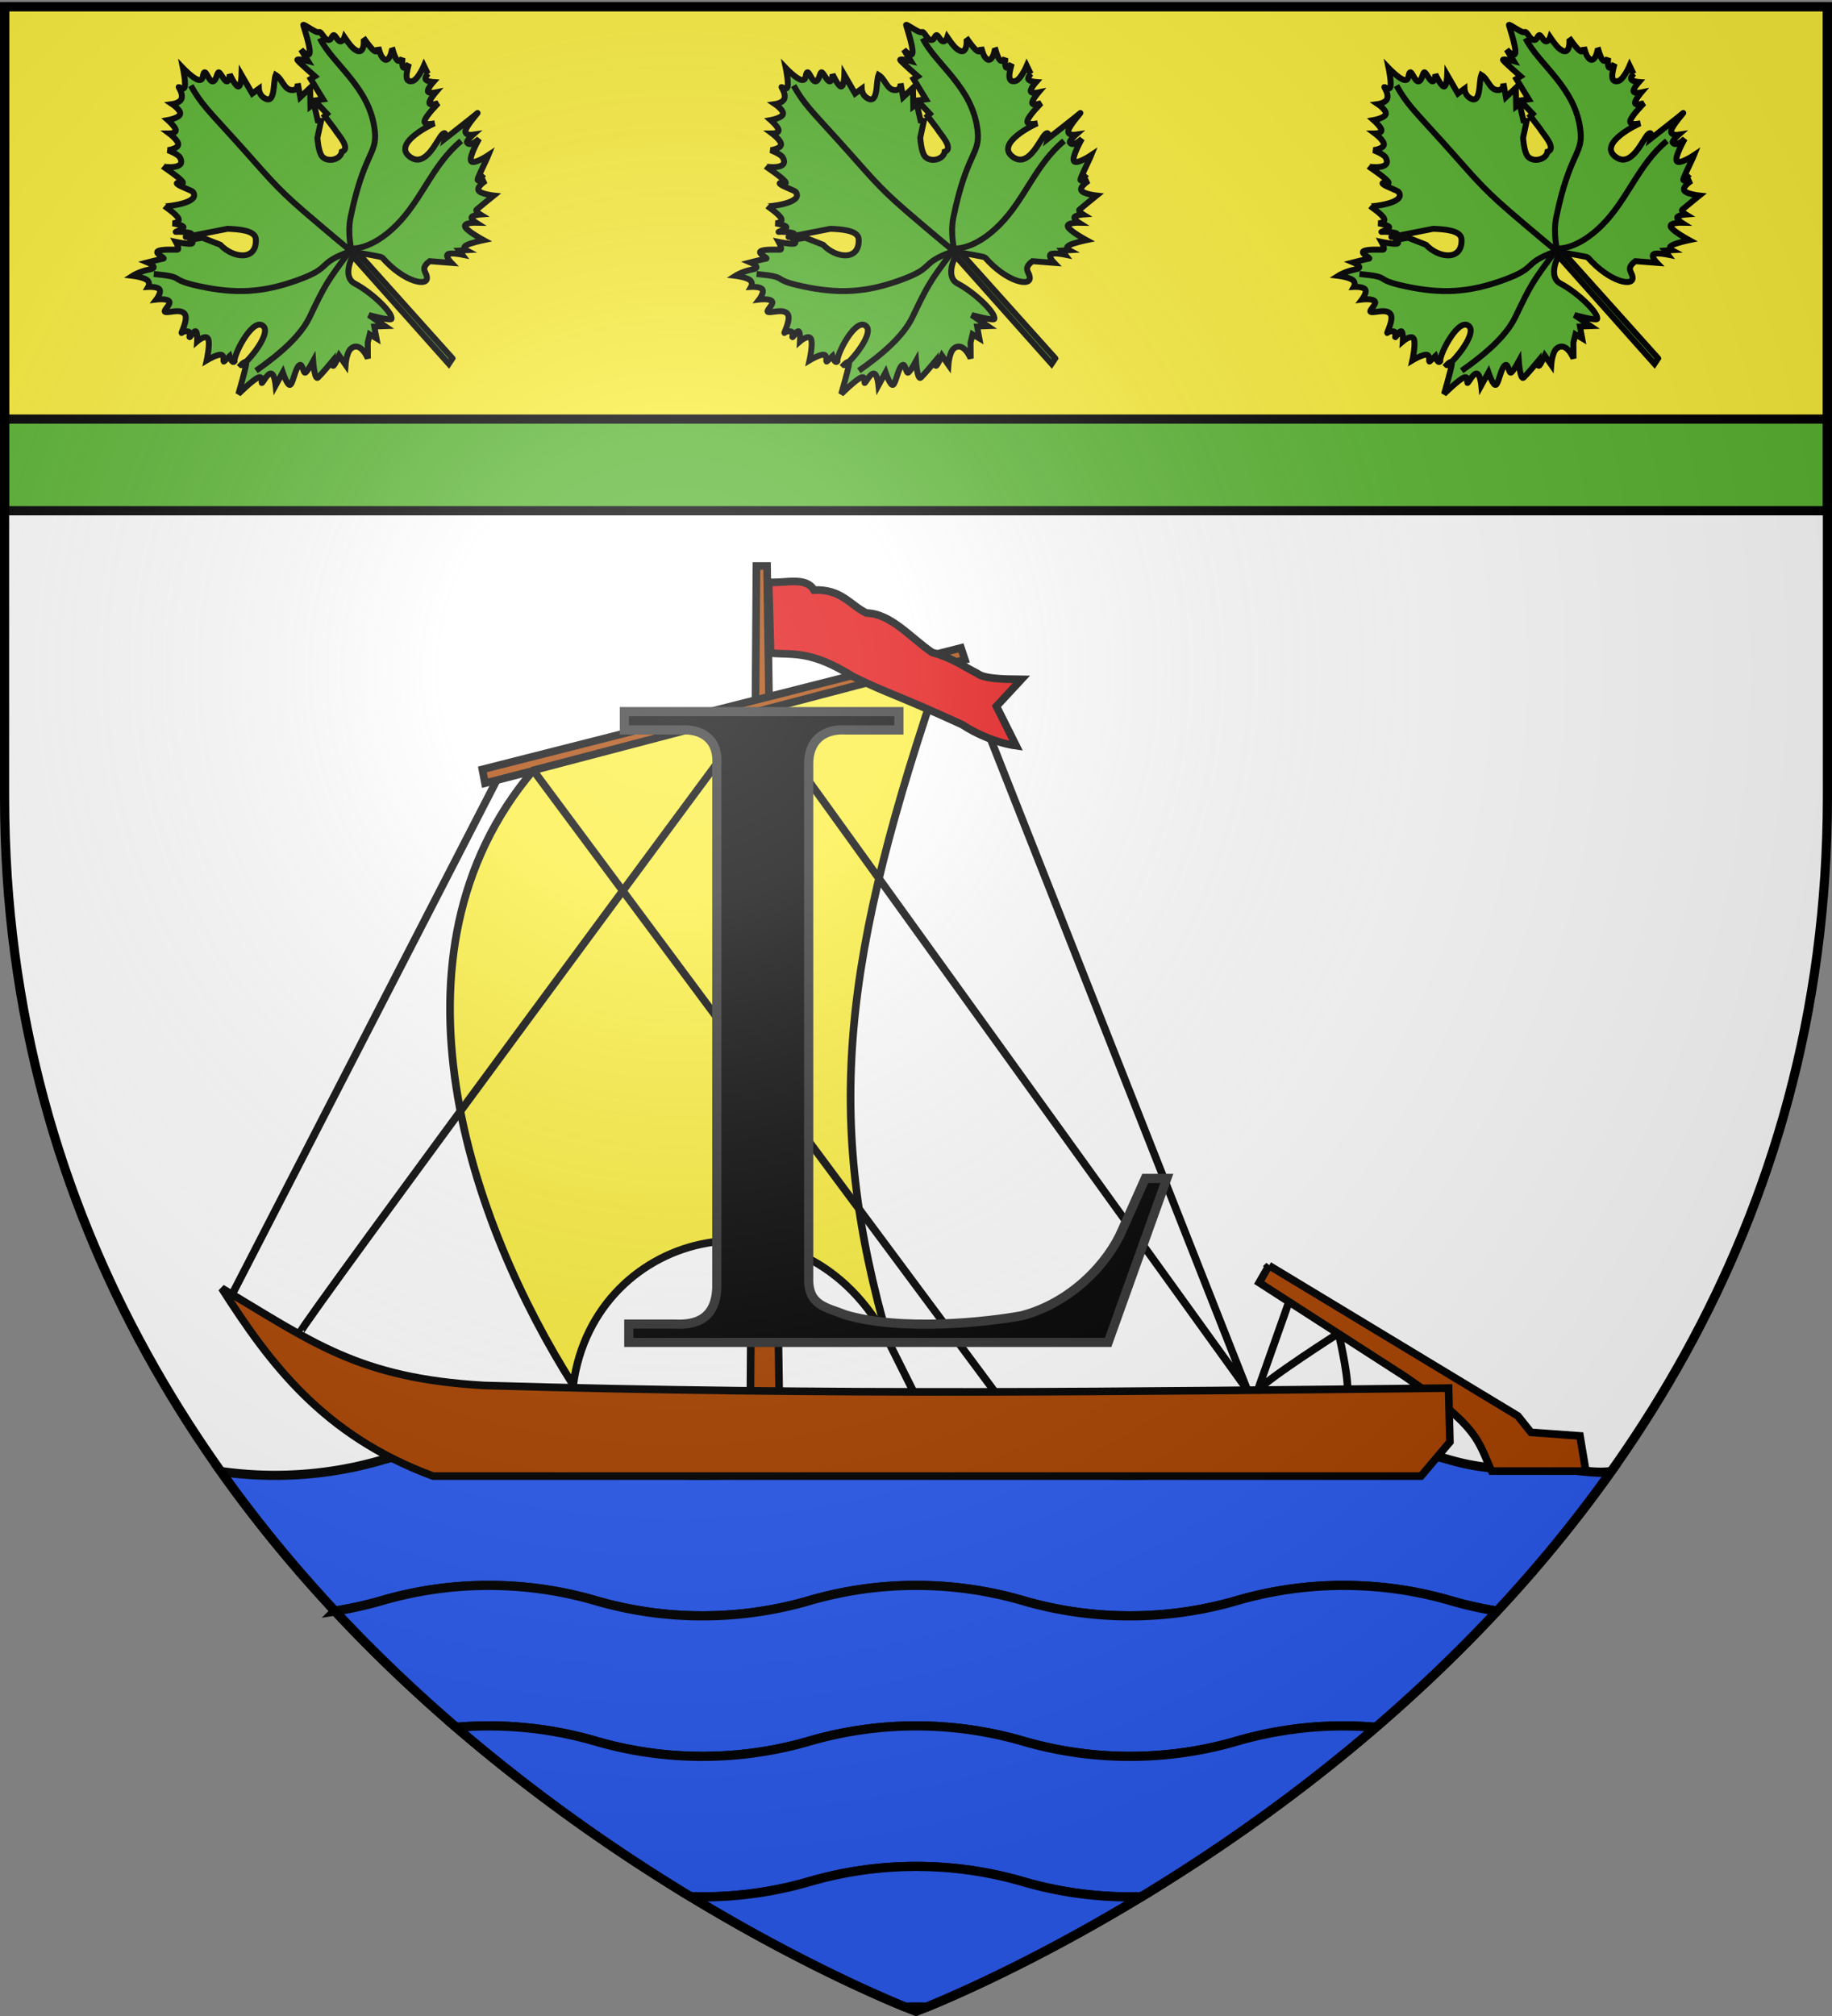 <svg xmlns="http://www.w3.org/2000/svg" xmlns:xlink="http://www.w3.org/1999/xlink" height="660" width="600" version="1.0"><rect width="100%" height="100%" fill="#808080" stroke="none"/><defs><linearGradient id="a"><stop style="stop-color:white;stop-opacity:.314" offset="0"/><stop offset=".19" style="stop-color:white;stop-opacity:.251"/><stop style="stop-color:#6b6b6b;stop-opacity:.125" offset=".6"/><stop style="stop-color:black;stop-opacity:.125" offset="1"/></linearGradient><linearGradient id="c"><stop offset="0" style="stop-color:#fff;stop-opacity:1"/><stop offset="1" style="stop-color:#fff;stop-opacity:1"/></linearGradient><linearGradient id="b"><stop offset="0" style="stop-color:#fd0000;stop-opacity:1"/><stop style="stop-color:#e77275;stop-opacity:.659" offset=".5"/><stop style="stop-color:black;stop-opacity:.323" offset="1"/></linearGradient><linearGradient id="d"><stop offset="0" style="stop-color:black;stop-opacity:1"/><stop offset="1" style="stop-color:black;stop-opacity:0"/></linearGradient><linearGradient id="e"><stop offset="0" style="stop-color:black;stop-opacity:1"/><stop offset="1" style="stop-color:black;stop-opacity:0"/></linearGradient><radialGradient xlink:href="#a" id="g" gradientUnits="userSpaceOnUse" gradientTransform="matrix(1.353 0 0 1.349 -77.63 -85.747)" cx="221.445" cy="226.331" fx="221.445" fy="226.331" r="300"/></defs><g style="display:inline"><path d="M300 658.5s298.5-112.32 298.5-397.772V2.176H1.5v258.552C1.5 546.18 300 658.5 300 658.5z" style="fill:#fff;fill-opacity:1;fill-rule:evenodd;stroke:none;stroke-width:1px;stroke-linecap:butt;stroke-linejoin:miter;stroke-opacity:1;display:inline"/><path style="opacity:1;fill:#fcef3c;fill-opacity:1;fill-rule:nonzero;stroke:#000;stroke-width:3;stroke-linecap:round;stroke-linejoin:bevel;stroke-miterlimit:4;stroke-dasharray:none;stroke-dashoffset:0;stroke-opacity:1" d="M1.5 2.2h597v165H1.5z"/><path style="opacity:1;fill:#2b5df2;fill-opacity:1;stroke:#000;stroke-width:3;stroke-miterlimit:4;stroke-dasharray:none;stroke-opacity:1" d="M160 473.031c-12.155 0-23.887 1.76-35 5-11.105 3.236-22.855 4.969-35 4.969-5.992 0-11.894-.428-17.656-1.25 11.702 16.477 24.289 31.69 37.344 45.688A124.245 124.245 0 0 0 125 524.03c11.113-3.24 22.845-5 35-5 12.145 0 23.895 1.734 35 4.969 11.113 3.24 22.845 5 35 5 12.145 0 23.895-1.734 35-4.969 11.113-3.24 22.845-5 35-5 12.145 0 23.895 1.734 35 4.969 11.113 3.24 22.845 5 35 5 12.145 0 23.895-1.734 35-4.969 11.113-3.24 22.844-5 35-5 12.145 0 23.895 1.734 35 4.969a124.981 124.981 0 0 0 15.313 3.438c13.054-13.998 25.64-29.21 37.343-45.688-5.774.817-11.337-.846-18.43-.685-12.098.273-23.113.176-34.226-3.065-11.105-3.235-22.855-4.969-35-4.969-12.156 0-23.887 1.76-35 5-11.105 3.236-22.855 4.969-35 4.969-12.155 0-23.887-1.76-35-5-11.105-3.235-22.855-4.969-35-4.969-12.155 0-23.887 1.76-35 5-11.105 3.236-22.855 4.969-35 4.969-12.155 0-23.887-1.76-35-5-11.105-3.235-22.855-4.969-35-4.969z"/><path style="opacity:1;fill:#2b5df2;fill-opacity:1;stroke:#000;stroke-width:3;stroke-miterlimit:4;stroke-dasharray:none;stroke-opacity:1" d="M160 519.031c-12.155 0-23.887 1.76-35 5a124.245 124.245 0 0 1-15.313 3.407c12.936 13.869 26.323 26.54 39.72 38.062 3.492-.297 7.022-.469 10.593-.469 12.145 0 23.895 1.734 35 4.969 11.113 3.24 22.845 5 35 5 12.145 0 23.895-1.734 35-4.969 11.113-3.24 22.845-5 35-5 12.145 0 23.895 1.734 35 4.969 11.113 3.24 22.845 5 35 5 12.145 0 23.895-1.734 35-4.969 11.113-3.24 22.844-5 35-5 3.571 0 7.097.175 10.594.469 13.396-11.523 26.783-24.193 39.719-38.063A124.982 124.982 0 0 1 475 524c-11.105-3.235-22.855-4.969-35-4.969-12.156 0-23.887 1.76-35 5-11.105 3.236-22.855 4.969-35 4.969-12.155 0-23.887-1.76-35-5-11.105-3.235-22.855-4.969-35-4.969-12.155 0-23.887 1.76-35 5-11.105 3.236-22.855 4.969-35 4.969-12.155 0-23.887-1.76-35-5-11.105-3.235-22.855-4.969-35-4.969z"/><path style="opacity:1;fill:#2b5df2;fill-opacity:1;stroke:#000;stroke-width:3;stroke-miterlimit:4;stroke-dasharray:none;stroke-opacity:1" d="M160 565.031c-3.57 0-7.101.172-10.594.469 26.634 22.91 53.333 41.253 76.688 55.406 1.3.04 2.596.094 3.906.094 12.145 0 23.895-1.734 35-4.969 11.113-3.24 22.845-5 35-5 12.145 0 23.895 1.734 35 4.969 11.113 3.24 22.845 5 35 5 1.309 0 2.607-.054 3.906-.094 23.355-14.153 50.054-32.496 76.688-55.406a126.304 126.304 0 0 0-10.594-.469c-12.156 0-23.887 1.76-35 5-11.105 3.236-22.855 4.969-35 4.969-12.155 0-23.887-1.76-35-5-11.105-3.235-22.855-4.969-35-4.969-12.155 0-23.887 1.76-35 5-11.105 3.236-22.855 4.969-35 4.969-12.155 0-23.887-1.76-35-5-11.105-3.235-22.855-4.969-35-4.969z"/><path style="opacity:1;fill:#2b5df2;fill-opacity:1;stroke:#000;stroke-width:3;stroke-miterlimit:4;stroke-dasharray:none;stroke-opacity:1" d="M300 611.031c-12.155 0-23.887 1.76-35 5-11.105 3.236-22.855 4.969-35 4.969-1.31 0-2.606-.053-3.906-.094 34.16 20.701 61.17 32.4 70.437 36.188a124.96 124.96 0 0 1 3.469-.063c1.162 0 2.314.031 3.469.063 9.267-3.788 36.277-15.487 70.437-36.188-1.3.04-2.597.094-3.906.094-12.155 0-23.887-1.76-35-5-11.105-3.235-22.855-4.969-35-4.969z"/><path style="opacity:.615;fill:#fcef3c;fill-opacity:.991;fill-rule:evenodd;stroke:#000;stroke-width:2.5;stroke-linecap:round;stroke-linejoin:round;stroke-miterlimit:4;stroke-dasharray:none;stroke-dashoffset:0;stroke-opacity:1" d="M-95.745 281.381v-4.679h0z" transform="translate(1619.313 -84.55)"/><path style="opacity:1;fill:#5ab532;fill-opacity:1;fill-rule:nonzero;stroke:#000;stroke-width:3;stroke-linecap:round;stroke-linejoin:bevel;stroke-miterlimit:4;stroke-dasharray:none;stroke-dashoffset:0;stroke-opacity:1" d="M1.5 137.2h597v30H1.5z"/></g><g style="display:inline"><g style="display:inline" id="f"><path style="fill:#5ab532;fill-opacity:1;fill-rule:evenodd;stroke:#000;stroke-width:2.695;stroke-linecap:butt;stroke-linejoin:miter;stroke-miterlimit:4;stroke-dasharray:none;stroke-opacity:1;display:inline" d="m1701.812 731.88 3.493-64.257s6.33 8.882 6.296 9.37c-1.028 15.17 5.55 24.82 8.217 20.384 1.295-1.706.395-4.734 5.834-3.945l6.408 7.487s.067-4.092 1.598-3.875c1.53.217 4.525 4.744 4.525 4.744l.318-2.298 2.393 2.145s-.67-2.153 1.525-1.57c2.196.582 7.258 3.9 7.258 3.9s-2.448-8.202-1.648-10.197c.801-1.996 4.851 2.216 4.851 2.216s-.647-2.902.347-3.22c.994-.317 3.63 1.95 3.63 1.95s-.651-2.787.332-2.758c.983.028 10.056.982 10.056.982s-3.788-4.723-3.239-6.552c.55-1.83 5.437-.766 5.437-.766s-2.476-1.456-2.148-2.138c.33-.683 3.463-.593 3.463-.593s-8.154 1.15-.44-1.627c7.713-2.776 8.212-2.993 8.212-2.993s-8.068-1.616-7.511-3.676c.556-2.06 9.738-4.563 9.738-4.563s-5.719-.05-5.082-2.684c.194-.805 4.446-.564 4.446-.564s-3.187-2.341-1.114-3.723c2.073-1.382 10.88-1.762 9.405-1.805-1.474-.042-18.63-2.152-18.63-2.152s3.523-2.174.565-2.29c-3.16-.124-16.362 5.779-17.603-3.276-1.39-10.133 18.107-3.15 18.774-2.688 0 0-4.468-2.666-2.58-3.996 1.886-1.33 10.127-1.322 10.127-1.322s-3.511-1.774-2.862-2.851 5.458-1.457 5.458-1.457-2.773-1.81-2.126-2.83c.647-1.019 4.714-1.248 4.714-1.248s-1.9-2.188-1.62-3.276c.28-1.087 2.74-1.074 2.74-1.074l-.245-.007 1.352-3.883s-5.937 2.383-8.366 1.39c-4.145-2.338 1.535-5.248 4.108-6.818 0 0-3.21.369-2.928-.776.282-1.145 2.805-3.149 2.805-3.149s-2.42.68-2.429-.993c-.01-1.672 2.393-5.697 2.393-5.697-.329.709-7.472 5.371-6.13-.638.251-1.128 1.843-3.869 1.843-3.869s-2.028 1.903-2.458-.07c-.43-1.974.738-7.822.738-7.822-.106.637-6.078 7.355-6.651.27-.168-2.074.694-6.44.694-6.44s-1.938.983-2.704-.077c-.766-1.06.868-4.127-.361-4.163-1.23-.035-2.31 1.087-3.188-.322-.879-1.41.896-5.05-.326-5.315-1.221-.266-2.204-8.137-2.725-7.23-.52.908-4.59 9.095-6.738 10.878-2.147 1.784-1.85-3.744-1.85-3.744l-1.417 5.957s-2.805-4.694-3.08-3.78c-.274.915.398 10.853.398 10.853l-2.198-.524-2.545 10.537-3.123-2.397-.26 8.297-1.475-.042-.962 7.123c-.754 2.548-.77 11.885-4.982 9.808-3.022 2.227-8.185-1.14-7.822-4.856.27-2.764 4.52-7.498 4.52-7.498l6.528-4.194-.947-1.181 4.142-6.57-1.959-.287 5.849-6.06-6.145-.177 3.607-5.201s-2.074 2.343-3.947.347c-2.559-2.726.454-6.619-.419-10.161-3.243 1.412-10.162 10.25-11.17 3.138-.324-2.293 1.36-4.113 1.36-4.113l-3.672-.568 2.508-9.385s-3.866 3.637-4.757 2.631c-.89-1.006 1.193-6.655 1.193-6.655s-2.472 2.35-3.238 1.29c-.767-1.06 1.156-5.502.173-5.53-.983-.029-3.573 2.146-4.706 1.017-1.133-1.128 1.403-5.495.174-5.53-1.23-.036-2.85 2.627-4.2.57s-1.2-8.8-1.2-8.8-3.489 5.32-5.372 6.535c-1.883 1.214-1.887-2.592-2.161-1.677-.275.914-.978 3.72-2.849 4.53-1.87.812-4.634-1.286-4.634-1.286s.956 4.814-.672 5.747c-1.629.934-5.841-2.013-5.841-2.013s.287 4.564-.673 5.747c-.96 1.183-3.166-1.014-3.166-1.014s.759 5.212-.694 6.439c-1.453 1.227-5.118-1.532-5.118-1.532s2.053 4.502 1.525 6.272c-1.856 6.222-8.29-2.383-8.285-2.545 0 0 1.645 8.351 1.38 10.881-.263 2.53-2.443-2.492-2.436-.762.008 1.73 2.645 6.747 2.465 7.683-1.176 6.14-13.642-4.294-13.634-4.545 0 0 1.216 6.32.477 8.318-.739 1.997-3.434-.33-3.434-.33s2.713 3.711 2.314 4.68c-.4.969-4.873-1.524-3.911-.805.961.72 3.752 3.915 4.265 5.198.513 1.284-4.627-1.517-2.212-.064l15.42 10.364c3.207 3.45 8.497 9.362 5.76 12.408-6.707 7.464-13.49-1.17-13.195-9.608l-3.475-7.959-4.33-3.124s.11 2.368-1.272 1.348c-1.383-1.02-4.258-5.428-4.258-5.428s-1.106 3.89-2.06 2.939c-.955-.95-4.876-5.33-6.709-5.73-1.832-.398.34 4.854-.622 4.135-.961-.72-6.275-3.872-6.275-3.872s2.285 5.602-1.569 2.953c-3.853-2.648-7.518-3.446-7.518-3.446s2.897 3.717 3.26 5.861c.364 2.144-1.807 2.716-1.807 2.716s3.172 2.802 2.812 4.464c-.36 1.662-4.25 2.184-4.25 2.184s3.782 2.935 3.542 4.715c-.24 1.781-5.928.752-4.504 2.408 1.424 1.656 5.85 3.686 5.45 6.616-.4 2.93-8.031 5.074-7.048 5.102.983.028 2.308.932 2.646 1.922.338.99-2.277 2.01-1.294 2.038.983.029 3.47-.822 3.687.107.216.929-2.82 3.61-2.82 3.61s5.093.377 4.345 2.662c-.749 2.285-7.338 6.478-7.338 6.478s5.004 1.24 6.311 2.72c1.307 1.478-2.068 3.169-1.084 3.197l3.44.1s-1.828 3.407-.1 3.226c2.484-2.745 20.592-8.343 20.542-1.922-.043 5.413-19.708 6.69-19.66 5.177 0 0 3.693-.124 2.175 1.216-1.518 1.34-12.282 7.258-12.282 7.258s8.733.021 11.53 1.024c2.798 1.004-1.323 2.96-.34 2.99.984.028 5.025-1.355 5.907-.061.882 1.294-2.379 5.237-2.379 5.237l6.456-1.89s-3.152 6.368-1.431 6.417c1.72.05 6.757-3.669 8.964-3.432 2.207.237-1.858 4.33-.138 4.379 1.72.05 5.943-1.213 5.943-1.213s-5.87 6.751-3.658 6.815c2.212.064 9.86-.639 9.86-.639s-2.024 1.787-1.04 1.816c.982.028 4.966-1.472 4.966-1.472l-.897 5.05s4.346-3.771 6.998-3.49c5.586.592 2.19 8.598 2.19 8.598l5.083-5.159 3.26-1.982.875 3.486 3.094-4.525 3.586 3.333-1.644-8.757s5.114 8.942 6.003 8.487c2.29-1.17 2.358-14.09-.426-23.145-1.961-6.378 8.169-9.453 8.169-9.453l-3.775 65.402 2.971-.606z" transform="rotate(-45 192.19 1627.164) scale(.722)"/><path d="M1705.331 560.5c-2.61 9.31-2.347 13.253-3.28 31.98-1.018 20.45-2.12 26.926-.82 44.28 1.365 18.197 2.46 28.698 2.46 28.698s4.121-7.183 10.66-11.48c24.916-16.371 28.592-11.563 35.259-19.679 12.783-15.56 7.967-35.153 12.3-47.559M1702.697 664.464c-14.55-6.59-9.928-.09-25.245-7.205-15.53-7.214-24.71-15.738-33.62-29.52-8.55-13.225-.745-6.583-10.808-18.71M1702.747 664.638c-16.6 2.448-17.896 2.7-33.495 8.2-9.001 3.174-21.424 2.304-34.44 0" style="fill:none;fill-rule:evenodd;stroke:#000;stroke-width:2.695;stroke-linecap:butt;stroke-linejoin:miter;stroke-miterlimit:4;stroke-dasharray:none;stroke-opacity:1" transform="rotate(-45 192.19 1627.164) scale(.722)"/><path d="M1704.636 664.29s5.614 6.952 22.015 6.908c16.548-.044 31.088-7.842 47.683-6.212" style="fill:none;fill-rule:evenodd;stroke:#000;stroke-width:2.695;stroke-linecap:butt;stroke-linejoin:miter;stroke-miterlimit:4;stroke-dasharray:none;stroke-opacity:1" transform="rotate(-45 192.19 1627.164) scale(.722)"/></g><use style="display:inline" xlink:href="#f" transform="translate(197.434)" width="600" height="660"/><use style="display:inline" xlink:href="#f" transform="translate(394.868)" width="600" height="660"/><path d="m245.749 458.362 2-273.067h3.473l4 273.067h-9.473z" style="fill:#a40;fill-opacity:1;stroke:#000;stroke-width:2.5;stroke-miterlimit:4;stroke-dasharray:none;stroke-opacity:1"/><path d="m157.985 251.889 156.75-39.779 1.29 3.87-157.18 40.424-.86-4.515z" style="fill:#a40;fill-opacity:1;stroke:#000;stroke-width:2.5;stroke-miterlimit:4;stroke-dasharray:none;stroke-opacity:1"/><path d="M187.73 453.424c6.895-51.666 75.642-67.661 103.398-13.915-21.45-73.921-15.383-125.605 17.941-222.59l-134.405 35.274c-51.583 60.712-20.051 149.094 13.065 201.231z" style="fill:#fcef3c;fill-opacity:1;stroke:#000;stroke-width:2.5;stroke-miterlimit:4;stroke-dasharray:none;stroke-opacity:1"/><path d="m415.621 414.315 81.493 49.24 4.3 5.375 16.04 1.16 1.935 11.526h-30.876c-4.594-9.981-3.863-14.217-28.383-30.963l-47.734-30.748 3.225-5.59z" style="fill:#a40;fill-opacity:1;stroke:#000;stroke-width:2.5;stroke-miterlimit:4;stroke-dasharray:none;stroke-opacity:1;display:inline"/><path d="M465.398 483.25h-323.54c-36.04-13.297-53.495-36.92-69.236-61.496 29.524 17.444 44.557 29.48 86.008 31.823 113.576 3.344 213.345 1.965 315.799.86l.43 17.632-9.46 11.181z" style="fill:#a40;fill-opacity:1;stroke:#000;stroke-width:2.5;stroke-miterlimit:4;stroke-dasharray:none;stroke-opacity:1;display:inline"/><path d="M98.34 436.164c-.609-1.217 149.609-203.973 149.609-203.973M76.271 423.275l86.223-167.479M291.128 439.509l7.906 15.812" style="fill:none;fill-opacity:1;stroke:#000;stroke-width:2.5;stroke-miterlimit:4;stroke-dasharray:none;stroke-opacity:1"/><path d="m320.928 233.036 87.577 221.98-160.556-222.825" style="fill:none;fill-opacity:1;stroke:#000;stroke-width:2.5;stroke-miterlimit:4;stroke-dasharray:none;stroke-opacity:1"/><path d="M251.734 190.593c5.175.492 12.21-1.99 14.836 2.58 9.066-.347 11.693 4.824 17.201 7.526 8.08.192 14.447 8.095 21.502 12.901 6.744 1.844 10.158 4.52 14.837 6.88 2.245 1.742 8.224 1.882 14.406 1.936l-8.17 8.816 6.45 12.901c-6.224-.853-13.165-3.893-17.632-6.88-21.623-9.921-23.797-9.893-35.693-15.697-13.975-8.761-19.604-7.089-27.092-7.74l-.645-23.223z" style="fill:#e20909;fill-opacity:1;stroke:#000;stroke-width:2.5;stroke-miterlimit:4;stroke-dasharray:none;stroke-opacity:1"/><path d="m325.794 455.625-151.13-203.432M422.492 425.217 411.85 455.32c2.737-3.649 26.539-18.825 26.539-18.825M441.346 454.713c0-5.778-2.958-18.217-2.958-18.217" style="fill:none;fill-opacity:1;stroke:#000;stroke-width:2.5;stroke-miterlimit:4;stroke-dasharray:none;stroke-opacity:1"/><path d="M362.928 439.477h-156.99v-6h14.503c5.026.237 13.929.078 14.321-11.974V250.477c.648-7.916-4.235-12.026-12.055-11.5h-18.219v-6h89.904v6h-17.228c-7.18-.475-12.488 3.235-12.31 11.5v167.944c-.256 9.203 6.15 9.62 12.056 12.056 18.482 5.436 46.365 2.356 57.738.272 16.179-4.246 28.34-17.222 32.993-28.28l7.438-16.678h7.064l-19.215 53.686z" style="fill:#000;fill-opacity:1;stroke:#313131;stroke-width:3;stroke-miterlimit:4;stroke-dasharray:none;stroke-opacity:1;display:inline"/></g><g style="display:inline"><path d="M300 658.5s298.5-112.32 298.5-397.772V2.176H1.5v258.552C1.5 546.18 300 658.5 300 658.5z" style="opacity:1;fill:url(#g);fill-opacity:1;fill-rule:evenodd;stroke:none;stroke-width:1px;stroke-linecap:butt;stroke-linejoin:miter;stroke-opacity:1"/></g><g style="display:inline"><path d="M300 658.5S1.5 546.18 1.5 260.728V2.176h597v258.552C598.5 546.18 300 658.5 300 658.5z" style="opacity:1;fill:none;fill-opacity:1;fill-rule:evenodd;stroke:#000;stroke-width:3;stroke-linecap:butt;stroke-linejoin:miter;stroke-miterlimit:4;stroke-dasharray:none;stroke-opacity:1"/></g></svg>